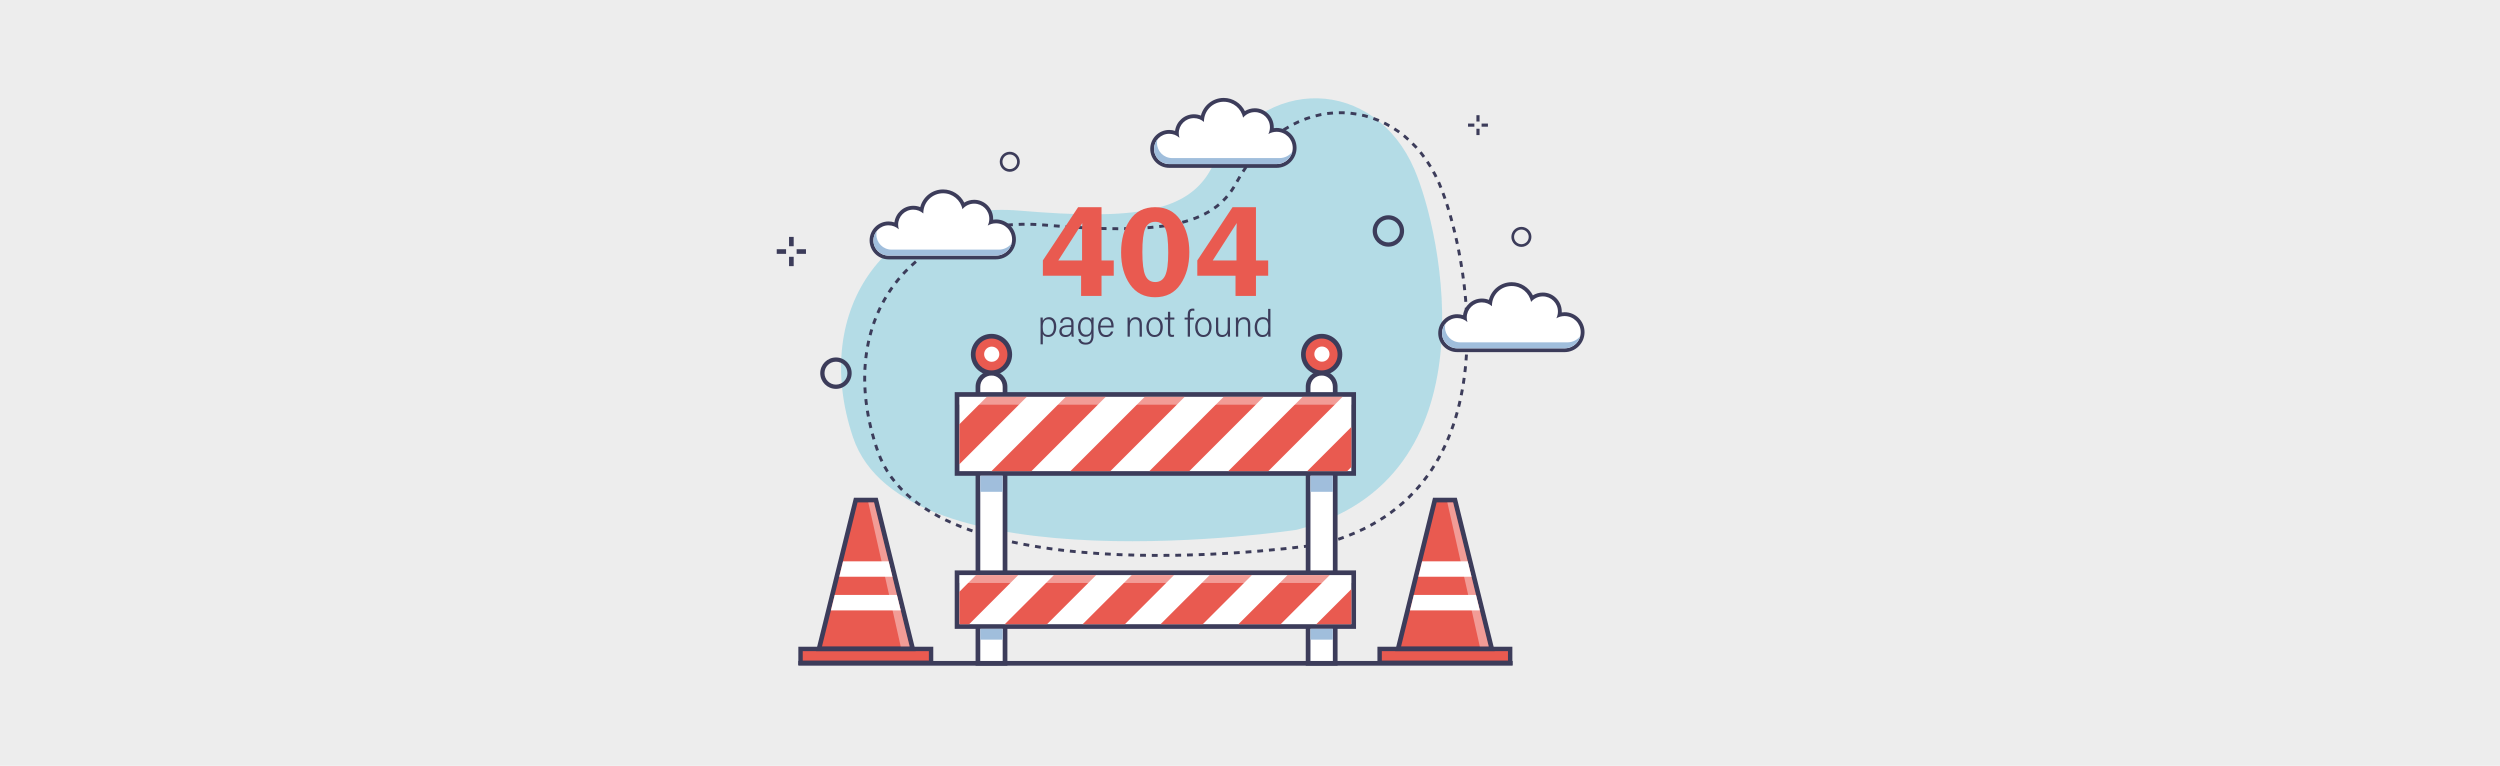 <?xml version="1.0" encoding="UTF-8"?>
<svg xmlns="http://www.w3.org/2000/svg" xmlns:xlink="http://www.w3.org/1999/xlink" version="1.1" id="Ńëîé_2" x="0px" y="0px" viewBox="0 0 8503.9 2605" style="enable-background:new 0 0 8503.9 2605;" xml:space="preserve">
<style type="text/css">
	.st0{fill:#EDEDED;}
	.st1{fill:#B4DCE6;}
	.st2{fill:none;stroke:#3C3C5A;stroke-width:10;stroke-miterlimit:10;stroke-dasharray:19.947,19.947;}
	.st3{fill:#FFFFFF;}
	.st4{fill:#3C3C5A;}
	.st5{fill:#E95A50;}
	.st6{opacity:0.4;fill:#FFFFFF;}
	.st7{fill:#A0BEDC;}
	.st8{fill:#E95A50;stroke:#3C3C5A;stroke-width:15;stroke-miterlimit:10;}
</style>
<g>
	<rect class="st0" width="8503.9" height="2605"></rect>
	<g>
		<path class="st1" d="M4409.9,1802.3c0,0-1335.3,201.8-1508.5-315.2c-148-442,125.1-808.2,568-770.5c390.4,33.2,570.6,5,650-141.7    c180.9-334.4,558.5-306.8,691.2-0.1C4905.3,793.6,5086.3,1630.6,4409.9,1802.3z"></path>
		<g>
			<path class="st2" d="M4494.7,1851.3c0,0-1328.6,199.5-1508.5-315.2c-159.8-457.3,125.1-808.2,568-770.5     c390.4,33.2,570.6,5,650-141.7c180.9-334.4,558.5-306.8,691.2-0.1C4990,842.6,5171.1,1679.6,4494.7,1851.3z"></path>
		</g>
	</g>
	<g>
		<g>
			<path class="st3" d="M3326.5,2256.4v-941c0-25.4,20.7-46.1,46.1-46.1c25.4,0,46.1,20.7,46.1,46.1v941H3326.5z"></path>
			<path class="st4" d="M3372.6,1277.3c21,0,38.1,17.1,38.1,38.1v933h-76.2v-933C3334.5,1294.4,3351.5,1277.3,3372.6,1277.3      M3372.6,1261.3c-29.8,0-54.1,24.3-54.1,54.1v933v16h16h76.2h16v-16v-933C3426.6,1285.6,3402.4,1261.3,3372.6,1261.3     L3372.6,1261.3z"></path>
		</g>
		<g>
			<path class="st3" d="M4449.6,2256.4v-941c0-25.4,20.7-46.1,46.1-46.1c25.4,0,46.1,20.7,46.1,46.1v941H4449.6z"></path>
			<path class="st4" d="M4495.7,1277.3c21,0,38.1,17.1,38.1,38.1v933h-76.2v-933C4457.6,1294.4,4474.7,1277.3,4495.7,1277.3     L4495.7,1277.3 M4495.7,1261.3c-29.8,0-54.1,24.3-54.1,54.1v933v16h16h76.2h16v-16v-933     C4549.8,1285.6,4525.5,1261.3,4495.7,1261.3L4495.7,1261.3z"></path>
		</g>
		<g>
			<rect x="3255.5" y="1341.9" class="st3" width="1349.1" height="268.5"></rect>
			<path class="st4" d="M4596.6,1349.9v252.6H3263.5v-252.6H4596.6 M4612.5,1333.9h-16H3263.5h-16v16v252.6v16h16h1333.1h16v-16     v-252.6V1333.9L4612.5,1333.9z"></path>
		</g>
		<polygon class="st5" points="3492.6,1349.9 3263.5,1579 3263.5,1443 3356.6,1349.9   "></polygon>
		<polygon class="st5" points="3761.2,1349.9 3508.6,1602.5 3372.6,1602.5 3625.2,1349.9   "></polygon>
		<polygon class="st5" points="4029.7,1349.9 3777.1,1602.5 3641.1,1602.5 3893.7,1349.9   "></polygon>
		<polygon class="st5" points="4298.2,1349.9 4045.6,1602.5 3909.7,1602.5 4162.2,1349.9   "></polygon>
		<polygon class="st5" points="4566.8,1349.9 4314.2,1602.5 4178.2,1602.5 4430.8,1349.9   "></polygon>
		<polygon class="st5" points="4596.6,1452.6 4596.6,1588.6 4582.7,1602.5 4446.7,1602.5   "></polygon>
		<rect x="3263.5" y="1349.9" class="st6" width="1333.1" height="26.7"></rect>
		<g>
			<rect x="3255.5" y="1948.3" class="st3" width="1349.1" height="182.9"></rect>
			<path class="st4" d="M4596.6,1956.3v166.9H3263.5v-166.9H4596.6 M4612.5,1940.3h-16H3263.5h-16v16v166.9v16h16h1333.1h16v-16     v-166.9V1940.3L4612.5,1940.3z"></path>
		</g>
		<polygon class="st5" points="3463.6,1956.3 3296.7,2123.2 3263.5,2123.2 3263.5,2012.8 3319.9,1956.3   "></polygon>
		<polygon class="st5" points="3728.5,1956.3 3561.6,2123.2 3417.9,2123.2 3584.8,1956.3   "></polygon>
		<polygon class="st5" points="3993.4,1956.3 3826.5,2123.2 3682.8,2123.2 3849.7,1956.3   "></polygon>
		<polygon class="st5" points="4258.3,1956.3 4091.4,2123.2 3947.7,2123.2 4114.7,1956.3   "></polygon>
		<polygon class="st5" points="4523.2,1956.3 4356.3,2123.2 4212.6,2123.2 4379.6,1956.3   "></polygon>
		<polygon class="st5" points="4596.6,2004.2 4596.6,2123.2 4477.5,2123.2   "></polygon>
		<rect x="3263.5" y="1956.3" class="st6" width="1333.1" height="26.7"></rect>
		<rect x="3334.5" y="1618.2" class="st7" width="76.2" height="54.7"></rect>
		<rect x="4457.6" y="1618.2" class="st7" width="76.2" height="54.7"></rect>
		<rect x="3334.5" y="2138.9" class="st7" width="76.2" height="36.9"></rect>
		<rect x="4457.6" y="2138.9" class="st7" width="76.2" height="36.9"></rect>
		<g>
			<circle class="st5" cx="3372.6" cy="1205.8" r="62.2"></circle>
			<path class="st4" d="M3372.6,1151.6c30,0,54.2,24.3,54.2,54.2c0,30-24.3,54.2-54.2,54.2c-30,0-54.2-24.3-54.2-54.2     C3318.3,1175.9,3342.6,1151.6,3372.6,1151.6 M3372.6,1135.6c-38.7,0-70.2,31.5-70.2,70.2c0,38.7,31.5,70.2,70.2,70.2     s70.2-31.5,70.2-70.2C3442.8,1167.1,3411.3,1135.6,3372.6,1135.6L3372.6,1135.6z"></path>
		</g>
		
			<ellipse transform="matrix(0.924 -0.383 0.383 0.924 -204.724 1382.418)" class="st3" cx="3372.6" cy="1205.8" rx="25.8" ry="25.8"></ellipse>
		<g>
			<circle class="st5" cx="4495.7" cy="1205.8" r="62.2"></circle>
			<path class="st4" d="M4495.7,1151.6c30,0,54.2,24.3,54.2,54.2c0,30-24.3,54.2-54.2,54.2c-30,0-54.2-24.3-54.2-54.2     C4441.5,1175.9,4465.7,1151.6,4495.7,1151.6 M4495.7,1135.6c-38.7,0-70.2,31.5-70.2,70.2c0,38.7,31.5,70.2,70.2,70.2     s70.2-31.5,70.2-70.2C4565.9,1167.1,4534.4,1135.6,4495.7,1135.6L4495.7,1135.6z"></path>
		</g>
		
			<ellipse transform="matrix(0.924 -0.383 0.383 0.924 -119.231 1812.22)" class="st3" cx="4495.7" cy="1205.8" rx="25.8" ry="25.8"></ellipse>
	</g>
	<g>
		<g>
			<rect x="2715.6" y="2248.3" class="st4" width="2429.7" height="16"></rect>
		</g>
	</g>
	<g>
		<g>
			<rect x="4692.9" y="2207.4" class="st8" width="444" height="47.1"></rect>
			<g>
				<polygon class="st5" points="4755.7,2206.9 4788.4,2074.3 4801.4,2021.7 4829.7,1907.3 4880.7,1701 4949.1,1701 5013.1,1960       5028.4,2021.7 5074.1,2206.9     "></polygon>
				<path class="st4" d="M4942.9,1709l49.5,200.2l13,52.6l15.3,61.7l13,52.6l30.3,122.7h-298.1l30.3-122.7l13-52.6l15.2-61.7      l13-52.6l49.5-200.2H4942.9 M4955.4,1693.1h-12.5h-55.9h-12.5l-3,12.1l-49.5,200.2l-13,52.6l-15.2,61.7l-13,52.6l-30.3,122.7      l-4.9,19.8h20.4H5064h20.4l-4.9-19.8l-30.3-122.7l-13-52.6l-15.3-61.7l-13-52.6l-49.5-200.2L4955.4,1693.1L4955.4,1693.1z"></path>
			</g>
			<polygon class="st3" points="5005.4,1961.9 4824.4,1961.9 4837.4,1909.3 4992.4,1909.3    "></polygon>
			<polygon class="st3" points="5033.6,2076.2 4796.2,2076.2 4809.2,2023.6 5020.6,2023.6    "></polygon>
			<polygon class="st6" points="5064,2198.9 5033.6,2198.9 4923.2,1709 4942.9,1709    "></polygon>
		</g>
		<g>
			<rect x="2723.1" y="2207.4" class="st8" width="444" height="47.1"></rect>
			<g>
				<polygon class="st5" points="2785.9,2206.9 2818.6,2074.3 2831.7,2021.7 2859.9,1907.3 2910.9,1701 2979.3,1701 3043.3,1960       3058.6,2021.7 3104.4,2206.9     "></polygon>
				<path class="st4" d="M2973.1,1709l49.5,200.2l13,52.6l15.3,61.7l13,52.6l30.3,122.7h-298.1l30.3-122.7l13-52.6l15.2-61.7      l13-52.6l49.5-200.2H2973.1 M2985.6,1693.1h-12.5h-55.9h-12.5l-3,12.1l-49.5,200.2l-13,52.6l-15.2,61.7l-13,52.6l-30.3,122.7      l-4.9,19.8h20.4h298.1h20.4l-4.9-19.8l-30.3-122.7l-13-52.6l-15.3-61.7l-13-52.6l-49.5-200.2L2985.6,1693.1L2985.6,1693.1z"></path>
			</g>
			<polygon class="st3" points="3035.6,1961.9 2854.7,1961.9 2867.7,1909.3 3022.6,1909.3    "></polygon>
			<polygon class="st3" points="3063.8,2076.2 2826.4,2076.2 2839.4,2023.6 3050.8,2023.6    "></polygon>
			<polygon class="st6" points="3094.2,2198.9 3063.8,2198.9 2953.5,1709 2973.1,1709    "></polygon>
		</g>
	</g>
	<g>
		<g>
			<path class="st3" d="M3022.5,876c-32,0-58-26-58-58c0-32,26-58,58-58c9.2,0,18.1,2.1,26.1,6.2c0-0.5,0-1,0-1.5c0-32,26-58,58-58     c10,0,19.8,2.6,28.4,7.4c5.2-35.6,35.9-63,72.9-63c31.2,0,58.7,19.7,69.2,48.3c10.3-8.4,23.1-13,36.6-13c32,0,58,26,58,58     c0,3.9-0.4,7.6-1.1,11.3c5.6-1.6,11.4-2.5,17.2-2.5c33.9,0,61.4,27.6,61.4,61.4s-27.6,61.4-61.4,61.4H3022.5z"></path>
			<path class="st4" d="M3207.9,657.4c32.6,0,59.8,23.3,65.9,54.2c9.5-11.5,23.8-18.9,39.9-18.9c28.5,0,51.5,23.1,51.5,51.5     c0,8.3-2,16.1-5.4,23.1c8.2-4.9,17.8-7.7,28-7.7c30.3,0,54.9,24.6,54.9,54.9c0,30.3-24.6,54.9-54.9,54.9h-365.3     c-28.5,0-51.5-23.1-51.5-51.5c0-28.5,23.1-51.5,51.5-51.5c13.5,0,25.7,5.2,34.9,13.6c-1.5-4.9-2.4-10.1-2.4-15.4     c0-28.5,23.1-51.5,51.5-51.5c13.1,0,25.1,4.9,34.2,13c0-0.5,0-1,0-1.4C3140.8,687.5,3170.8,657.4,3207.9,657.4 M3207.9,644.4     c-37.3,0-68.7,25.6-77.6,60.1c-7.5-3-15.5-4.5-23.7-4.5c-32.9,0-60.1,24.7-64.1,56.5c-6.4-2.1-13.2-3.2-20-3.2     c-35.6,0-64.5,29-64.5,64.5c0,35.6,29,64.5,64.5,64.5h365.3c37.5,0,67.9-30.5,67.9-67.9c0-37.5-30.5-67.9-67.9-67.9     c-3.3,0-6.5,0.2-9.7,0.7c0-1,0.1-2,0.1-3.1c0-35.6-29-64.5-64.5-64.5c-12.1,0-23.8,3.4-33.8,9.5     C3266.7,662.4,3239,644.4,3207.9,644.4L3207.9,644.4z"></path>
		</g>
		<path class="st7" d="M3441.1,828c-6,23.9-27.6,41.5-53.3,41.5h-365.3c-28.5,0-51.5-23.1-51.5-51.5c0-12.3,4.3-23.5,11.4-32.3    c-0.9,3.8-1.4,7.8-1.4,11.9c0,28.5,23.1,51.5,51.5,51.5h365.3C3415.4,849,3431.1,840.8,3441.1,828z"></path>
	</g>
	<g>
		<g>
			<path class="st3" d="M4956.7,1191.4c-32,0-58-26-58-58c0-32,26-58,58-58c9.2,0,18.1,2.1,26.1,6.2c0-0.5,0-1,0-1.5     c0-32,26-58,58-58c10,0,19.8,2.6,28.4,7.4c5.2-35.6,35.9-63,72.9-63c31.2,0,58.7,19.7,69.2,48.3c10.3-8.4,23.1-13,36.6-13     c32,0,58,26,58,58c0,3.8-0.4,7.6-1.1,11.3c5.6-1.6,11.4-2.5,17.2-2.5c33.9,0,61.4,27.6,61.4,61.4c0,33.9-27.6,61.4-61.4,61.4     H4956.7z"></path>
			<path class="st4" d="M5142.1,972.9c32.6,0,59.8,23.3,65.9,54.2c9.5-11.5,23.8-18.9,39.9-18.9c28.5,0,51.5,23.1,51.5,51.5     c0,8.3-2,16.1-5.4,23.1c8.2-4.9,17.8-7.7,28-7.7c30.3,0,54.9,24.6,54.9,54.9c0,30.3-24.6,54.9-54.9,54.9h-365.3     c-28.5,0-51.5-23.1-51.5-51.5c0-28.5,23.1-51.5,51.5-51.5c13.5,0,25.7,5.2,34.9,13.6c-1.5-4.9-2.4-10.1-2.4-15.4     c0-28.5,23.1-51.5,51.5-51.5c13.1,0,25.1,4.9,34.2,13c0-0.5,0-1,0-1.4C5074.9,1002.9,5105,972.9,5142.1,972.9 M5142.1,959.9     c-37.3,0-68.7,25.6-77.6,60.1c-7.5-3-15.5-4.5-23.7-4.5c-32.9,0-60.1,24.7-64.1,56.5c-6.4-2.1-13.2-3.2-20-3.2     c-35.6,0-64.5,29-64.5,64.5c0,35.6,29,64.5,64.5,64.5H5322c37.5,0,67.9-30.5,67.9-67.9c0-37.5-30.5-67.9-67.9-67.9     c-3.3,0-6.5,0.2-9.7,0.7c0-1,0.1-2,0.1-3.1c0-35.6-29-64.5-64.5-64.5c-12.1,0-23.8,3.4-33.8,9.5     C5200.8,977.8,5173.1,959.9,5142.1,959.9L5142.1,959.9z"></path>
		</g>
		<path class="st7" d="M5375.3,1143.4c-6,23.9-27.6,41.5-53.3,41.5h-365.3c-28.5,0-51.5-23.1-51.5-51.5c0-12.3,4.3-23.5,11.4-32.3    c-0.9,3.8-1.4,7.8-1.4,11.9c0,28.5,23.1,51.5,51.5,51.5H5332C5349.6,1164.5,5365.2,1156.2,5375.3,1143.4z"></path>
	</g>
	<g>
		<g>
			<path class="st3" d="M3977.1,564.7c-32,0-58-26-58-58c0-32,26-58,58-58c9.2,0,18.1,2.1,26.1,6.2c0-0.5,0-1,0-1.5     c0-32,26-58,58-58c10,0,19.8,2.6,28.4,7.4c5.2-35.6,35.9-63,72.9-63c31.2,0,58.7,19.7,69.2,48.3c10.3-8.4,23.1-13,36.6-13     c32,0,58,26,58,58c0,3.8-0.4,7.6-1.1,11.3c5.6-1.6,11.4-2.5,17.2-2.5c33.9,0,61.4,27.6,61.4,61.4c0,33.9-27.6,61.4-61.4,61.4     H3977.1z"></path>
			<path class="st4" d="M4162.5,346.1c32.6,0,59.8,23.3,65.9,54.2c9.5-11.5,23.8-18.9,39.9-18.9c28.5,0,51.5,23.1,51.5,51.5     c0,8.3-2,16.1-5.4,23.1c8.2-4.9,17.8-7.7,28-7.7c30.3,0,54.9,24.6,54.9,54.9c0,30.3-24.6,54.9-54.9,54.9h-365.3     c-28.5,0-51.5-23.1-51.5-51.5c0-28.5,23.1-51.5,51.5-51.5c13.5,0,25.7,5.2,34.9,13.6c-1.5-4.9-2.4-10.1-2.4-15.4     c0-28.5,23.1-51.5,51.5-51.5c13.1,0,25.1,4.9,34.2,13c0-0.5,0-1,0-1.4C4095.3,376.2,4125.4,346.1,4162.5,346.1 M4162.5,333.1     c-37.3,0-68.7,25.6-77.6,60.1c-7.5-3-15.5-4.5-23.7-4.5c-32.9,0-60.1,24.7-64.1,56.5c-6.4-2.1-13.2-3.2-20-3.2     c-35.6,0-64.5,29-64.5,64.5s29,64.5,64.5,64.5h365.3c37.5,0,67.9-30.5,67.9-67.9c0-37.5-30.5-67.9-67.9-67.9     c-3.3,0-6.5,0.2-9.7,0.7c0-1,0.1-2,0.1-3.1c0-35.6-29-64.5-64.5-64.5c-12.1,0-23.8,3.4-33.8,9.5     C4221.2,351.1,4193.6,333.1,4162.5,333.1L4162.5,333.1z"></path>
		</g>
		<path class="st7" d="M4395.7,516.6c-6,23.9-27.6,41.5-53.3,41.5h-365.3c-28.5,0-51.5-23.1-51.5-51.5c0-12.3,4.3-23.5,11.4-32.3    c-0.9,3.8-1.4,7.8-1.4,11.9c0,28.5,23.1,51.5,51.5,51.5h365.3C4370,537.7,4385.6,529.5,4395.7,516.6z"></path>
	</g>
	<g>
		<path class="st5" d="M3746.9,704.7v181.2h41.6v52.1h-41.6v68.6h-69.5v-68.6h-130v-52.1l119.9-181.2H3746.9z M3599.9,885.9h80.8    V785.2c0-3.9,0.1-8.6,0.4-14.2l0.4-12.2L3599.9,885.9z"></path>
		<path class="st5" d="M3928.9,1011.1c-36.4,0-64.8-14.4-85-43.3c-20.3-28.9-30.4-65.4-30.4-109.6c0-43.3,9.9-79.7,29.6-109.2    c19.7-29.5,48.5-44.3,86.2-44.3c37.5,0,66.2,14.8,86.2,44.3c20,29.5,30.1,65.7,30.1,108.4c0,43.7-10.1,80.3-30.2,109.7    C3995.4,996.4,3966.6,1011.1,3928.9,1011.1z M3929.8,754.5c-16.4,0-27.8,7.6-34.3,22.8c-6.5,15.2-9.7,41.8-9.7,79.8    c0,38.3,3.4,65,10.1,79.9c6.8,15,18,22.4,33.6,22.4c15.5,0,26.8-7.3,33.8-22c7-14.7,10.5-40.5,10.5-77.5    c0-40.7-3.4-68.4-10.2-83.2C3956.8,761.9,3945.5,754.5,3929.8,754.5z"></path>
		<path class="st5" d="M4272.2,704.7v181.2h41.6v52.1h-41.6v68.6h-69.5v-68.6h-130v-52.1l119.9-181.2H4272.2z M4125.2,885.9h80.8    V785.2c0-3.9,0.1-8.6,0.4-14.2l0.4-12.2L4125.2,885.9z"></path>
	</g>
	<g>
		<path class="st4" d="M3547.2,1136.3v34.9h-7.7v-72.4c0-8.2,0-14.5-0.2-18.6h7.6c0.2,2.3,0.3,7.3,0.3,11.3    c3.6-7.5,10.5-12.7,21.2-12.7c14.6,0,24.5,11.9,24.5,32.5c0,22.4-11.7,34.9-26.9,34.9C3555.9,1146.4,3550.3,1142,3547.2,1136.3z     M3584.9,1111.8c0-16-6.7-25.9-18.5-25.9c-14.8,0-19.5,10.5-19.5,27c0,15.5,3.1,26.5,18.7,26.5    C3577.6,1139.4,3584.9,1129.2,3584.9,1111.8z"></path>
		<path class="st4" d="M3651.6,1132c0,4.8,0.5,10.5,1,13.2h-7.3c-0.4-2.2-0.9-5.5-1-10.8c-2.4,6.6-8.9,12-20.4,12    c-15.6,0-20.5-10.8-20.5-19.6c0-10,6.6-20.4,29.4-20.4c4.8,0,8.2,0,11.2,0v-6.9c0-6.5-1.8-14.1-14.7-14.1    c-10.8,0-14.3,4.9-15.6,12.6h-7.6c1-10.5,7.1-19.2,23.6-19.2c13.2,0,22,5.7,22,20V1132z M3644.1,1112.6c-2.6,0-7.2,0-11.5,0    c-16.9,0-21.2,6.5-21.2,13.9c0,7.3,4.6,13.1,13.5,13.1c14.7,0,19.2-9.9,19.2-25.5V1112.6z"></path>
		<path class="st4" d="M3719.9,1140.8c0,20.4-8.3,31.5-26.9,31.5c-18,0-23.8-9.7-24.8-18.9h7.7c1.7,8.2,8.4,12.2,17.3,12.2    c15.6,0,19.3-10.4,19.3-25.9v-6c-3.4,7.8-9,11.9-20.2,11.9c-15.2,0-25.3-12.9-25.3-33c0-21.3,11.6-33.8,26.8-33.8    c10.8,0,16.7,4.8,18.4,10.4c0-3.4,0.3-7.4,0.4-9h7.5c-0.1,3-0.3,10.3-0.3,18.6V1140.8z M3675.1,1112.6c0,16.4,7.3,26,18.7,26    c14,0,18.8-9.1,18.8-26.5c0-17.9-4.6-26.1-18.3-26.1C3681.7,1086,3675.1,1096.9,3675.1,1112.6z"></path>
		<path class="st4" d="M3743.1,1113.9c-0.1,15.4,6.9,25.8,19.1,25.8c11.7,0,15.3-8.1,16.9-12h7.7c-1.9,7.2-7.8,18.9-25,18.9    c-20.1,0-26.5-16.9-26.5-34c0-16.5,8.1-33.7,27.1-33.7c19.8,0,25.6,16.3,25.6,30.1c0,0.5,0,4.4-0.1,4.9H3743.1z M3780.2,1107.7    c-0.3-12.7-5.7-22-18.1-22c-14,0-17.9,12.5-18.7,22H3780.2z"></path>
		<path class="st4" d="M3835.5,1099.8c0-12-0.1-16.4-0.2-19.6h7.6c0.2,1.4,0.4,8.8,0.3,11.2c2.7-6.2,8.3-12.5,20-12.5    c11.4,0,21,6.1,21,24.6v41.7h-7.8v-40.7c0-10.5-4-18.4-14.5-18.4c-13.6,0-18.7,10.7-18.7,25.3v33.9h-7.7V1099.8z"></path>
		<path class="st4" d="M3955.3,1111.8c0,18.7-8.3,34.6-28.4,34.6c-18.8,0-27.4-16-27.4-34.3c0-17.7,9.7-33.1,28.2-33.1    C3944.9,1078.9,3955.3,1092.3,3955.3,1111.8z M3907.5,1112.1c0,15.4,7,27.5,20,27.5c13.8,0,19.6-11.6,19.6-27.7    c0-14.8-6.7-26.1-19.9-26.1C3914.2,1085.7,3907.5,1096.8,3907.5,1112.1z"></path>
		<path class="st4" d="M3961.7,1080.2h11.2v-19.6h7.7v19.6h14.1v6.7h-14.1v43.4c0,6.1,1.5,8.9,7.3,8.9c1.9,0,4.3-0.2,5.7-0.5v6.3    c-2.2,0.8-5.4,1.1-7.8,1.1c-8.2,0-12.9-3.2-12.9-13.5V1087h-11.2V1080.2z"></path>
		<path class="st4" d="M4040.1,1145.2V1087h-10.6v-6.7h10.6v-9.1c0-11,3.2-21.6,16.8-21.6c1.8,0,4.2,0.2,5.8,0.8v7    c-1.4-0.4-3.5-0.6-5.8-0.6c-6.5,0-9.1,4.4-9.1,13.8v9.7h13v6.7h-13v58.3H4040.1z"></path>
		<path class="st4" d="M4121.2,1111.8c0,18.7-8.3,34.6-28.4,34.6c-18.8,0-27.4-16-27.4-34.3c0-17.7,9.7-33.1,28.2-33.1    C4110.9,1078.9,4121.2,1092.3,4121.2,1111.8z M4073.5,1112.1c0,15.4,7,27.5,20,27.5c13.8,0,19.6-11.6,19.6-27.7    c0-14.8-6.7-26.1-19.9-26.1C4080.1,1085.7,4073.5,1096.8,4073.5,1112.1z"></path>
		<path class="st4" d="M4183.9,1127c0,7.3,0.1,15.2,0.2,18.2h-7.4c-0.4-1.7-0.5-6.2-0.5-11.4c-2.5,7.2-9.4,12.6-19.8,12.6    c-9,0-20.1-3.5-20.1-22.5v-43.7h7.6v42c0,9.1,2.8,17.2,14.2,17.2c11,0,17.9-7.2,17.9-23.4v-35.8h7.9V1127z"></path>
		<path class="st4" d="M4204.1,1099.8c0-12-0.1-16.4-0.2-19.6h7.6c0.2,1.4,0.4,8.8,0.3,11.2c2.7-6.2,8.3-12.5,20-12.5    c11.4,0,21,6.1,21,24.6v41.7h-7.8v-40.7c0-10.5-4-18.4-14.5-18.4c-13.6,0-18.7,10.7-18.7,25.3v33.9h-7.7V1099.8z"></path>
		<path class="st4" d="M4321.4,1050.8v77.6c0,5.7,0,12.3,0.2,16.8h-7.6c-0.2-1.7-0.3-6.2-0.3-10.5c-3.5,8.2-9.3,11.7-20.2,11.7    c-16.9,0-25.6-14.4-25.6-33.5c0-18.7,9.7-34.1,27.4-34.1c11.2,0,16.5,4.7,18.3,8.8v-36.9H4321.4z M4276,1112.6    c0,17.4,8.2,26.9,18.9,26.9c15.6,0,19-12,19-28.4c0-19.2-5.8-25.2-18.2-25.2C4283.7,1085.9,4276,1095.8,4276,1112.6z"></path>
	</g>
	<path class="st4" d="M2843.6,1215.9c-29.5,0-53.5,23.9-53.5,53.4c0,29.5,23.9,53.5,53.5,53.5s53.4-23.9,53.4-53.5   C2897.1,1239.8,2873.1,1215.9,2843.6,1215.9z M2843.6,1308.3c-21.5,0-39-17.4-39-39c0-21.5,17.4-39,39-39c21.5,0,39,17.4,39,39   C2882.6,1290.8,2865.1,1308.3,2843.6,1308.3z"></path>
	<path class="st4" d="M3434.8,516.2c-18.8,0-34.1,15.3-34.1,34.1c0,18.8,15.3,34.1,34.1,34.1s34.1-15.3,34.1-34.1   C3468.9,531.5,3453.7,516.2,3434.8,516.2z M3434.8,575.2c-13.7,0-24.9-11.1-24.9-24.9c0-13.7,11.1-24.9,24.9-24.9   c13.7,0,24.9,11.1,24.9,24.9C3459.7,564.1,3448.6,575.2,3434.8,575.2z"></path>
	<path class="st4" d="M5175.1,771.7c-18.8,0-34.1,15.3-34.1,34.1c0,18.8,15.3,34.1,34.1,34.1c18.8,0,34.1-15.3,34.1-34.1   C5209.3,787,5194,771.7,5175.1,771.7z M5175.1,830.7c-13.7,0-24.9-11.1-24.9-24.9c0-13.7,11.1-24.9,24.9-24.9   c13.7,0,24.9,11.1,24.9,24.9C5200,819.6,5188.9,830.7,5175.1,830.7z"></path>
	<path class="st4" d="M4722.7,732.2c-29.5,0-53.5,23.9-53.5,53.4c0,29.5,23.9,53.5,53.5,53.5s53.4-23.9,53.4-53.5   C4776.1,756.1,4752.2,732.2,4722.7,732.2z M4722.7,824.6c-21.5,0-39-17.4-39-39c0-21.5,17.4-39,39-39s39,17.4,39,39   C4761.6,807.1,4744.2,824.6,4722.7,824.6z"></path>
	<g>
		<rect x="5022.1" y="391.8" class="st4" width="10.7" height="21.6"></rect>
		<rect x="5022.1" y="437.9" class="st4" width="10.7" height="21.6"></rect>
		<rect x="4993.6" y="420.3" class="st4" width="21.6" height="10.7"></rect>
		<rect x="5039.7" y="420.3" class="st4" width="21.6" height="10.7"></rect>
	</g>
	<g>
		<rect x="2684" y="805.8" class="st4" width="15.8" height="31.8"></rect>
		<rect x="2684" y="873.5" class="st4" width="15.8" height="31.8"></rect>
		<rect x="2642.1" y="847.7" class="st4" width="31.8" height="15.8"></rect>
		<rect x="2709.8" y="847.7" class="st4" width="31.8" height="15.8"></rect>
	</g>
</g>
</svg>

